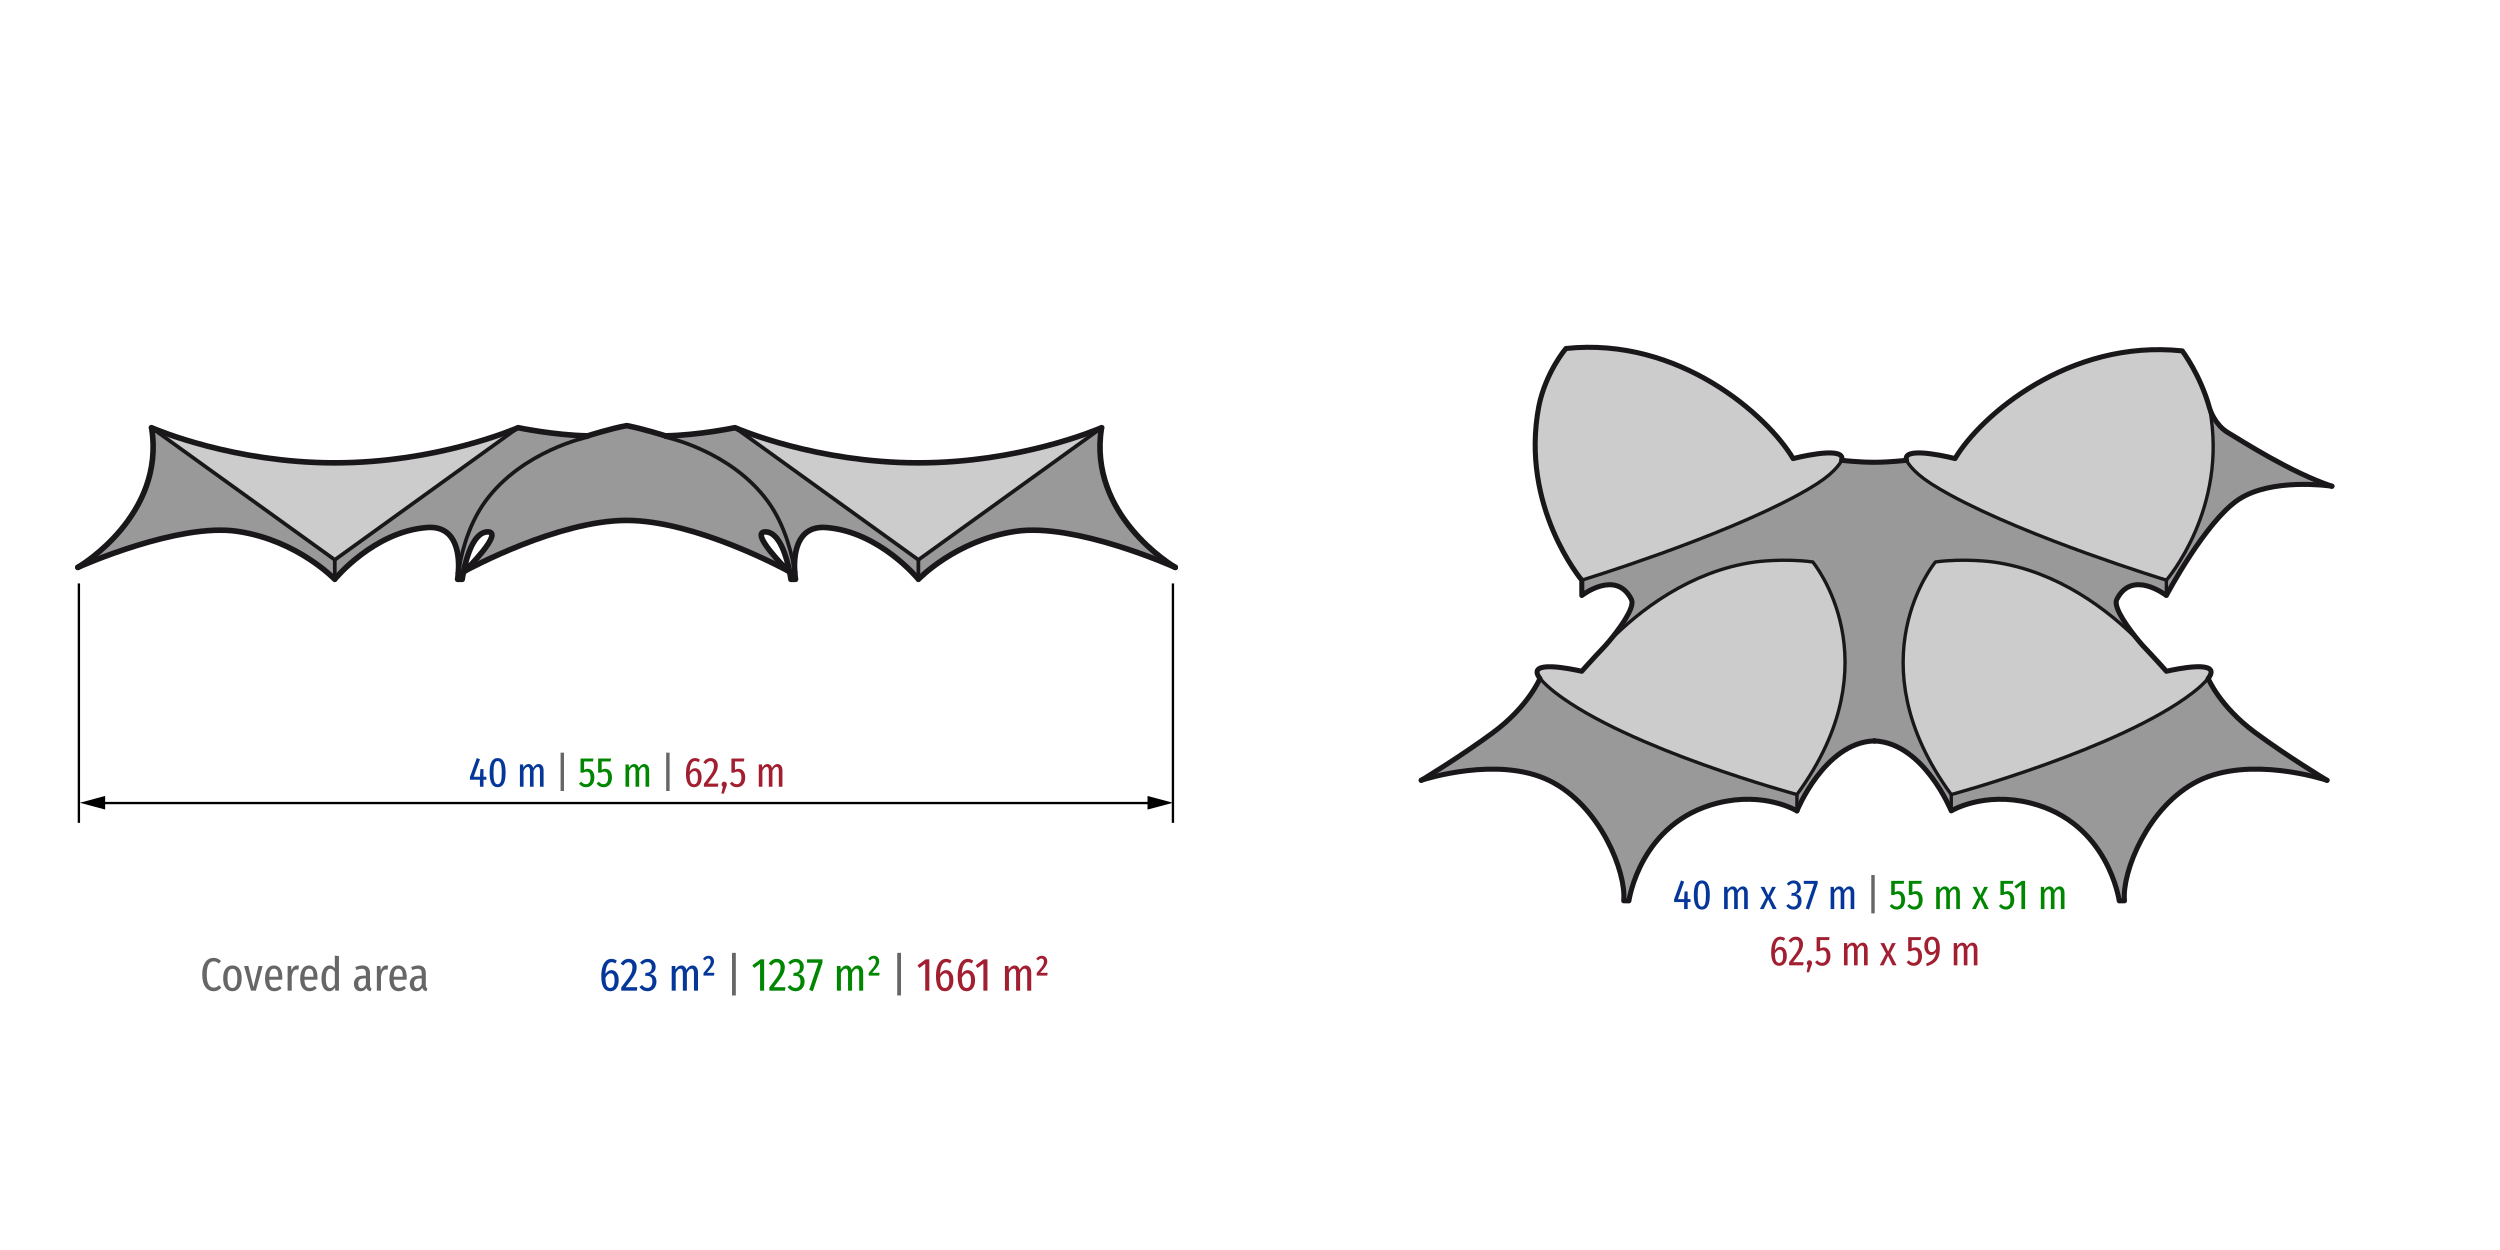<?xml version="1.0" encoding="utf-8"?>
<!-- Generator: Adobe Illustrator 17.0.0, SVG Export Plug-In . SVG Version: 6.00 Build 0)  -->
<!DOCTYPE svg PUBLIC "-//W3C//DTD SVG 1.1//EN" "http://www.w3.org/Graphics/SVG/1.1/DTD/svg11.dtd">
<svg version="1.1" id="object_x5F_1" xmlns="http://www.w3.org/2000/svg" xmlns:xlink="http://www.w3.org/1999/xlink" x="0px"
	 y="0px" width="800px" height="400px" viewBox="0 0 800 400" enable-background="new 0 0 800 400" xml:space="preserve">
<g id="XMLID_19_">
	<g>
		<path fill="#CCCCCC" d="M352.472,136.889c0,0.015,0,0.015,0,0.03l-58.59,42.225l-58.65-42.27
			c0.96,0.42,26.07,11.235,58.575,11.235h0.135C326.057,148.109,350.942,137.549,352.472,136.889z"/>
		<path fill="#999999" d="M293.882,179.144l58.59-42.225c-4.395,27.945,22.8,44.16,23.595,44.625
			c-0.885-0.39-32.22-14.355-51.135-11.505c-19.185,2.88-31.05,15.345-31.05,15.345v-0.045V179.144z"/>
		<path fill="#999999" d="M293.882,179.144v6.195c0,0-12.435-15.225-29.505-16.53c-9.93-0.765-10.38,9.495-10.08,14.19
			c-0.66-4.5-2.7-14.52-8.655-22.635c-11.895-16.2-32.7-20.505-32.7-20.505l-0.015-0.39c10.59-0.18,22.275-2.61,22.275-2.61
			s0.015,0,0.03,0.015L293.882,179.144z"/>
		<path fill="#999999" d="M254.552,185.294v0.09h-1.455c0,0-0.12-0.945-0.405-2.37c-0.87-4.335-3.21-13.05-7.935-12.81
			c-4.815,0.255,6.825,11.88,7.425,12.48c-1.065-0.57-29.79-16.155-51.675-16.155c-21.9,0-50.625,15.585-51.69,16.155
			c0.6-0.6,12.24-12.225,7.44-12.48c-4.605-0.225-6.945,7.98-7.86,12.42c-0.345,1.635-0.495,2.76-0.495,2.76h-1.455v-0.09
			c0,0,0.12-0.705,0.21-1.815c0-0.045,0-0.09,0.015-0.15c0.585-4.305,2.58-14.64,8.685-22.965c11.895-16.2,32.7-20.505,32.7-20.505
			l0.015-0.39c0,0,7.245-2.31,12.435-3.27c5.175,0.96,12.42,3.27,12.42,3.27l0.015,0.39c0,0,20.805,4.305,32.7,20.505
			c5.955,8.115,7.995,18.135,8.655,22.635c0,0.045,0,0.09,0.015,0.135C254.402,184.439,254.552,185.294,254.552,185.294z"/>
		<path fill="#999999" d="M188.072,139.469l-0.015,0.39c0,0-20.805,4.305-32.7,20.505c-6.105,8.325-8.1,18.66-8.685,22.965
			c0.345-4.53,0.12-15.3-10.05-14.52c-17.07,1.305-29.49,16.53-29.49,16.53v-6.195l58.635-42.27c0.015-0.015,0.03-0.015,0.03-0.015
			S177.482,139.289,188.072,139.469z"/>
		<path fill="#CCCCCC" d="M165.767,136.874l-58.635,42.27l-58.605-42.225c0-0.015,0-0.015,0-0.03
			c1.53,0.66,26.415,11.22,58.53,11.22h0.135C139.697,148.109,164.807,137.294,165.767,136.874z"/>
		<path fill="#999999" d="M107.132,185.339v0.045c0,0-11.88-12.465-31.065-15.345c-18.915-2.85-50.25,11.115-51.135,11.505
			c0.795-0.465,28.005-16.68,23.595-44.625l58.605,42.225V185.339z"/>
	</g>
	<g>
		<polyline fill="none" stroke="#1A171B" stroke-width="1.2" stroke-linecap="round" stroke-linejoin="round" points="
			48.482,136.874 48.527,136.919 107.132,179.144 165.767,136.874 		"/>
		
			<line fill="none" stroke="#1A171B" stroke-width="1.2" stroke-linecap="round" stroke-linejoin="round" x1="107.132" y1="179.144" x2="107.132" y2="185.339"/>
		<polyline fill="none" stroke="#1A171B" stroke-width="1.2" stroke-linecap="round" stroke-linejoin="round" points="
			352.517,136.874 352.472,136.919 293.882,179.144 235.232,136.874 		"/>
		
			<line fill="none" stroke="#1A171B" stroke-width="1.2" stroke-linecap="round" stroke-linejoin="round" x1="293.882" y1="179.144" x2="293.882" y2="185.339"/>
		<path fill="none" stroke="#1A171B" stroke-width="1.8" stroke-linecap="round" stroke-linejoin="round" d="M148.787,182.714
			c0,0,0.015,0,0.03-0.03c1.065-0.57,29.79-16.155,51.69-16.155c21.885,0,50.61,15.585,51.675,16.155"/>
		<path fill="none" stroke="#1A171B" stroke-width="1.8" stroke-linecap="round" stroke-linejoin="round" d="M146.657,183.479
			c-0.09,1.11-0.21,1.815-0.21,1.815v0.09h1.455c0,0,0.15-1.125,0.495-2.76c0.915-4.44,3.255-12.645,7.86-12.42
			c4.8,0.255-6.84,11.88-7.44,12.48"/>
		<path fill="none" stroke="#1A171B" stroke-width="1.8" stroke-linecap="round" stroke-linejoin="round" d="M24.917,181.559
			c0,0,0,0,0.015-0.015c0.885-0.39,32.22-14.355,51.135-11.505c19.185,2.88,31.065,15.345,31.065,15.345v-0.045
			c0,0,12.42-15.225,29.49-16.53c10.17-0.78,10.395,9.99,10.05,14.52"/>
		<path fill="none" stroke="#1A171B" stroke-width="1.8" stroke-linecap="round" stroke-linejoin="round" d="M376.082,181.559
			c0,0,0,0-0.015-0.015c-0.795-0.465-27.99-16.68-23.595-44.625c0-0.015,0-0.015,0-0.03v-0.015h0.045l0.03-0.015
			c0,0-0.015,0-0.03,0.015c-0.015,0-0.03,0.015-0.045,0.015c-1.53,0.66-26.415,11.22-58.53,11.22h-0.135
			c-32.505,0-57.615-10.815-58.575-11.235c-0.015-0.015-0.03-0.015-0.03-0.015s-11.685,2.43-22.275,2.61c0,0-7.245-2.31-12.42-3.27
			c-5.19,0.96-12.435,3.27-12.435,3.27c-10.59-0.18-22.275-2.61-22.275-2.61s-0.015,0-0.03,0.015
			c-0.96,0.42-26.07,11.235-58.575,11.235h-0.135c-32.115,0-57-10.56-58.53-11.22c-0.015,0-0.03-0.015-0.045-0.015
			c-0.015-0.015-0.03-0.015-0.03-0.015l0.03,0.015h0.045v0.015c0,0.015,0,0.015,0,0.03c4.41,27.945-22.8,44.16-23.595,44.625"/>
		<path fill="none" stroke="#1A171B" stroke-width="1.8" stroke-linecap="round" stroke-linejoin="round" d="M254.297,182.999
			c-0.3-4.695,0.15-14.955,10.08-14.19c17.07,1.305,29.505,16.53,29.505,16.53v0.045c0,0,11.865-12.465,31.05-15.345
			c18.915-2.85,50.25,11.115,51.135,11.505"/>
		<path fill="none" stroke="#1A171B" stroke-width="1.8" stroke-linecap="round" stroke-linejoin="round" d="M252.212,182.714
			c0,0,0,0-0.015-0.015c-0.015,0-0.015-0.015-0.015-0.015c-0.6-0.6-12.24-12.225-7.425-12.48c4.725-0.24,7.065,8.475,7.935,12.81
			c0.285,1.425,0.405,2.37,0.405,2.37h1.455v-0.09c0,0-0.15-0.855-0.24-2.16"/>
		<path fill="none" stroke="#1A171B" stroke-width="1.2" stroke-linecap="round" stroke-linejoin="round" d="M188.057,139.859
			c0,0-20.805,4.305-32.7,20.505c-6.105,8.325-8.1,18.66-8.685,22.965c-0.015,0.06-0.015,0.105-0.015,0.15
			c-0.135,0.96-0.195,1.59-0.21,1.815c-0.015,0.06-0.015,0.09-0.015,0.09"/>
		<path fill="none" stroke="#1A171B" stroke-width="1.2" stroke-linecap="round" stroke-linejoin="round" d="M212.942,139.859
			c0,0,20.805,4.305,32.7,20.505c5.955,8.115,7.995,18.135,8.655,22.635c0,0.045,0,0.09,0.015,0.135
			c0.165,1.14,0.225,1.905,0.24,2.16c0.015,0.06,0.015,0.09,0.015,0.09"/>
	</g>
</g>
<line fill="none" stroke="#000000" stroke-width="0.75" stroke-miterlimit="10" x1="25.245" y1="186.695" x2="25.245" y2="263.317"/>
<line fill="none" stroke="#000000" stroke-width="0.75" stroke-miterlimit="10" x1="375.34" y1="186.695" x2="375.34" y2="263.317"/>
<g>
	<g>
		
			<line fill="none" stroke="#000000" stroke-width="0.75" stroke-miterlimit="10" x1="32.16" y1="256.972" x2="368.696" y2="256.972"/>
		<g>
			<polygon points="33.646,259.06 25.515,256.882 33.646,254.702 			"/>
		</g>
		<g>
			<polygon points="367.21,259.06 375.341,256.882 367.21,254.702 			"/>
		</g>
	</g>
</g>
<g>
	<path fill="#043799" d="M155.642,248.562v0.945h-0.932v2.241h-1.134v-2.241h-3.199v-0.864l2.2-6.062l1.012,0.378l-1.998,5.602
		h1.998l0.122-2.457h0.999v2.457H155.642z"/>
	<path fill="#043799" d="M161.163,243.722c0.423,0.761,0.634,1.933,0.634,3.517c0,1.593-0.211,2.769-0.634,3.53
		c-0.423,0.76-1.062,1.14-1.917,1.14c-0.854,0-1.496-0.382-1.923-1.148c-0.428-0.765-0.642-1.939-0.642-3.523
		s0.214-2.756,0.642-3.517c0.428-0.76,1.069-1.14,1.923-1.14C160.101,242.581,160.74,242.961,161.163,243.722z M158.233,244.363
		c-0.215,0.558-0.324,1.516-0.324,2.875c0,1.368,0.108,2.331,0.324,2.889c0.217,0.558,0.554,0.837,1.012,0.837
		c0.46,0,0.795-0.279,1.006-0.837s0.318-1.521,0.318-2.889c0-0.936-0.05-1.677-0.149-2.221c-0.098-0.545-0.243-0.929-0.432-1.154
		s-0.437-0.338-0.743-0.338C158.787,243.526,158.45,243.805,158.233,244.363z"/>
	<path fill="#043799" d="M173.515,245.045c0.289,0.374,0.432,0.866,0.432,1.478v5.224h-1.16v-5.076c0-0.45-0.062-0.774-0.183-0.973
		c-0.122-0.198-0.299-0.297-0.533-0.297c-0.478,0-0.918,0.423-1.323,1.269v5.076h-1.162v-5.076c0-0.846-0.237-1.269-0.715-1.269
		c-0.252,0-0.492,0.113-0.722,0.338s-0.435,0.535-0.614,0.932v5.076h-1.162v-7.115h1.025l0.082,1.026
		c0.45-0.783,1.012-1.174,1.688-1.174c0.359,0,0.664,0.11,0.911,0.33s0.425,0.533,0.533,0.938c0.486-0.846,1.071-1.269,1.755-1.269
		C172.845,244.485,173.227,244.672,173.515,245.045z"/>
	<path fill="#666666" d="M180.48,240.853v12.272h-1.093v-12.272H180.48z"/>
	<path fill="#008600" d="M189.754,243.661h-2.849v2.7c0.189-0.126,0.376-0.216,0.561-0.27s0.385-0.081,0.601-0.081
		c0.639,0,1.154,0.253,1.545,0.757s0.587,1.201,0.587,2.093c0,0.594-0.11,1.123-0.331,1.586c-0.22,0.464-0.533,0.824-0.938,1.08
		c-0.406,0.256-0.869,0.385-1.39,0.385c-0.478,0-0.892-0.094-1.242-0.283c-0.352-0.189-0.693-0.477-1.027-0.864l0.703-0.634
		c0.242,0.279,0.483,0.484,0.722,0.615c0.237,0.13,0.51,0.196,0.816,0.196c0.458,0,0.817-0.177,1.074-0.533
		c0.256-0.355,0.384-0.88,0.384-1.573c0-0.702-0.111-1.197-0.337-1.485c-0.226-0.288-0.541-0.432-0.945-0.432
		c-0.189,0-0.365,0.027-0.526,0.081c-0.163,0.054-0.334,0.135-0.514,0.243h-0.877v-4.523h4.146L189.754,243.661z"/>
	<path fill="#008600" d="M195.383,243.661h-2.849v2.7c0.189-0.126,0.376-0.216,0.561-0.27s0.385-0.081,0.601-0.081
		c0.639,0,1.154,0.253,1.545,0.757s0.587,1.201,0.587,2.093c0,0.594-0.11,1.123-0.331,1.586c-0.22,0.464-0.533,0.824-0.938,1.08
		c-0.406,0.256-0.869,0.385-1.39,0.385c-0.478,0-0.892-0.094-1.242-0.283c-0.352-0.189-0.693-0.477-1.027-0.864l0.703-0.634
		c0.242,0.279,0.483,0.484,0.722,0.615c0.237,0.13,0.51,0.196,0.816,0.196c0.458,0,0.817-0.177,1.074-0.533
		c0.256-0.355,0.384-0.88,0.384-1.573c0-0.702-0.111-1.197-0.337-1.485c-0.226-0.288-0.541-0.432-0.945-0.432
		c-0.189,0-0.365,0.027-0.526,0.081c-0.163,0.054-0.334,0.135-0.514,0.243H191.4v-4.523h4.146L195.383,243.661z"/>
	<path fill="#008600" d="M207.303,245.045c0.289,0.374,0.432,0.866,0.432,1.478v5.224h-1.16v-5.076c0-0.45-0.062-0.774-0.183-0.973
		c-0.122-0.198-0.299-0.297-0.533-0.297c-0.478,0-0.918,0.423-1.323,1.269v5.076h-1.162v-5.076c0-0.846-0.237-1.269-0.715-1.269
		c-0.252,0-0.492,0.113-0.722,0.338s-0.435,0.535-0.614,0.932v5.076h-1.162v-7.115h1.025l0.082,1.026
		c0.45-0.783,1.012-1.174,1.688-1.174c0.359,0,0.664,0.11,0.911,0.33s0.425,0.533,0.533,0.938c0.486-0.846,1.071-1.269,1.755-1.269
		C206.633,244.485,207.016,244.672,207.303,245.045z"/>
	<path fill="#666666" d="M214.268,240.853v12.272h-1.093v-12.272H214.268z"/>
	<path fill="#A11F30" d="M223.482,246.145c0.309,0.216,0.56,0.538,0.749,0.965c0.189,0.427,0.284,0.951,0.284,1.573
		c0,1.026-0.224,1.82-0.669,2.383s-1.033,0.844-1.761,0.844c-1.72,0-2.58-1.458-2.58-4.374c0-1.026,0.117-1.912,0.352-2.659
		s0.57-1.316,1.006-1.708c0.437-0.391,0.955-0.587,1.559-0.587c0.595,0,1.116,0.185,1.566,0.553l-0.458,0.77
		c-0.352-0.252-0.716-0.378-1.094-0.378c-0.513,0-0.923,0.295-1.228,0.884c-0.306,0.59-0.478,1.433-0.514,2.531
		c0.432-0.747,1.018-1.121,1.756-1.121C222.827,245.821,223.171,245.929,223.482,246.145z M223.022,250.398
		c0.211-0.378,0.318-0.936,0.318-1.674c0-1.323-0.382-1.984-1.148-1.984c-0.287,0-0.562,0.117-0.823,0.351
		c-0.261,0.234-0.486,0.549-0.675,0.945c0.019,1.044,0.138,1.794,0.359,2.248c0.22,0.455,0.564,0.682,1.033,0.682
		C222.497,250.965,222.811,250.776,223.022,250.398z"/>
	<path fill="#A11F30" d="M229.07,243.256c0.419,0.45,0.627,1.026,0.627,1.729c0,0.549-0.101,1.073-0.303,1.573
		s-0.511,1.044-0.924,1.633c-0.415,0.59-1.066,1.443-1.957,2.558h3.36l-0.135,0.999h-4.496v-0.945
		c0.945-1.206,1.633-2.117,2.065-2.734c0.432-0.616,0.734-1.149,0.905-1.6c0.17-0.45,0.256-0.927,0.256-1.431
		c0-0.486-0.104-0.853-0.311-1.1c-0.208-0.248-0.495-0.371-0.864-0.371c-0.289,0-0.541,0.075-0.756,0.223
		c-0.217,0.149-0.45,0.385-0.702,0.709l-0.771-0.554c0.612-0.909,1.381-1.363,2.309-1.363
		C228.087,242.581,228.651,242.806,229.07,243.256z"/>
	<path fill="#A11F30" d="M232.357,250.377c0.152,0.167,0.23,0.376,0.23,0.628c0,0.117-0.023,0.255-0.067,0.412
		c-0.045,0.158-0.104,0.331-0.176,0.52l-0.729,2.025h-0.769l0.472-2.201c-0.126-0.089-0.224-0.2-0.296-0.33
		c-0.073-0.13-0.108-0.272-0.108-0.426c0-0.252,0.079-0.461,0.236-0.628c0.158-0.166,0.362-0.25,0.614-0.25
		C232.006,250.127,232.204,250.211,232.357,250.377z"/>
	<path fill="#A11F30" d="M238.026,243.661h-2.848v2.7c0.189-0.126,0.375-0.216,0.56-0.27s0.385-0.081,0.601-0.081
		c0.64,0,1.154,0.253,1.547,0.757c0.391,0.504,0.587,1.201,0.587,2.093c0,0.594-0.111,1.123-0.331,1.586
		c-0.221,0.464-0.533,0.824-0.939,1.08c-0.404,0.256-0.869,0.385-1.39,0.385c-0.478,0-0.891-0.094-1.242-0.283
		c-0.35-0.189-0.693-0.477-1.025-0.864l0.702-0.634c0.243,0.279,0.483,0.484,0.722,0.615s0.511,0.196,0.817,0.196
		c0.458,0,0.816-0.177,1.072-0.533c0.256-0.355,0.385-0.88,0.385-1.573c0-0.702-0.113-1.197-0.337-1.485
		c-0.226-0.288-0.541-0.432-0.946-0.432c-0.189,0-0.363,0.027-0.526,0.081s-0.333,0.135-0.513,0.243h-0.877v-4.523h4.144
		L238.026,243.661z"/>
	<path fill="#A11F30" d="M249.947,245.045c0.287,0.374,0.432,0.866,0.432,1.478v5.224h-1.162v-5.076c0-0.45-0.06-0.774-0.182-0.973
		c-0.122-0.198-0.3-0.297-0.533-0.297c-0.478,0-0.918,0.423-1.323,1.269v5.076h-1.162v-5.076c0-0.846-0.239-1.269-0.716-1.269
		c-0.252,0-0.492,0.113-0.722,0.338c-0.229,0.225-0.434,0.535-0.614,0.932v5.076h-1.16v-7.115h1.025l0.081,1.026
		c0.45-0.783,1.012-1.174,1.688-1.174c0.36,0,0.664,0.11,0.911,0.33s0.426,0.533,0.533,0.938c0.486-0.846,1.071-1.269,1.755-1.269
		C249.276,244.485,249.659,244.672,249.947,245.045z"/>
</g>
<g id="XMLID_8_">
	<g>
		<path fill="#999999" d="M746.185,155.582c-1.013-0.148-19.211-2.7-29.781,4.226c-10.625,6.979-23.166,30.753-23.166,30.753v-4.914
			c0.014,0,0.014,0,0.014,0s19.899-22.855,13.81-55.026c0.175,0.594,1.742,5.36,5.899,7.83
			C717.39,141.083,732.969,151.154,746.185,155.582z"/>
		<path fill="#999999" d="M721.683,234.449c10.422,7.682,22.275,14.837,22.937,15.242c-0.972-0.324-24.664-7.979-41.148,0.175
			c-16.214,8.046-24.529,29.39-23.638,38.381l-1.674,0.027c0,0-3.469-25.056-28.364-31.293c-15.093-3.794-25.393,2.497-25.393,2.497
			v-5.225c0,0,53.865-14.553,77.234-32.549c1.877-1.431,3.956-3.281,4.954-4.658l0.054,0.04c-0.013,0.014-0.013,0.014-0.027,0.027
			C706.617,217.115,710.329,226.093,721.683,234.449z"/>
		<path fill="#CCCCCC" d="M693.238,185.647c-0.661-0.202-43.875-13.432-69.309-27.337c-4.482-2.443-7.884-4.644-9.896-6.399
			c-1.944-1.674-3.456-3.443-3.942-4.604c-0.054-0.176-0.081-0.337-0.094-0.486c-0.365-4.212,15.62-0.081,15.62-0.081
			c8.019-13.568,36.355-38.299,72.711-34.452c0,0,5.818,7.668,8.721,18.279c0,0,0,0.027,0.013,0.054
			c6.089,32.171-13.81,55.026-13.81,55.026S693.252,185.647,693.238,185.647z"/>
		<path fill="#CCCCCC" d="M693.252,214.807c3.01-0.688,18.13-3.915,13.392,2.281l-0.054-0.04c-0.999,1.377-3.078,3.227-4.954,4.658
			c-23.369,17.995-77.234,32.549-77.234,32.549c-31.388-42.863-5.062-74.426-5.062-74.426c9.288-1.255,18.387,0,18.387,0
			c21.047,2.862,37.462,15.917,46.683,25.272c0.742,0.891,1.229,1.431,1.229,1.431C690.201,211.351,693.252,214.807,693.252,214.807
			z"/>
		<path fill="#999999" d="M693.238,185.647v4.914l-0.081-0.054c0,0-10.948-8.464-15.795,1.337
			c-1.323,2.673,4.455,10.111,7.047,13.257c-9.221-9.355-25.636-22.41-46.683-25.272c0,0-9.099-1.255-18.387,0
			c0,0-26.325,31.563,5.062,74.426v5.225c0,0-8.789-21.695-24.556-22.383c-0.014,0-0.027,0-0.041,0s-0.013,0-0.027,0h-0.108h-0.04
			c-15.809,0.621-24.611,22.383-24.611,22.383v-5.225c31.388-42.863,5.062-74.426,5.062-74.426c-9.288-1.255-18.401,0-18.401,0
			c-21.033,2.862-37.462,15.917-46.683,25.272c2.606-3.146,8.383-10.584,7.06-13.257c-4.86-9.801-15.808-1.337-15.808-1.337
			l-0.068,0.054l-0.013-4.914c0,0,43.686-13.324,69.323-27.337c4.482-2.443,7.87-4.644,9.882-6.399
			c1.958-1.674,3.456-3.443,3.942-4.604c0,0,5.535,0.621,10.26,0.621h0.27c4.725,0,10.246-0.621,10.246-0.621
			c0.486,1.161,1.998,2.93,3.942,4.604c2.011,1.755,5.414,3.956,9.896,6.399C649.363,172.214,692.577,185.444,693.238,185.647z"/>
		<path fill="#CCCCCC" d="M573.79,146.74c0,0,15.984-4.131,15.633,0.081c-0.014,0.148-0.054,0.31-0.108,0.486
			c-0.486,1.161-1.984,2.93-3.942,4.604c-2.011,1.755-5.4,3.956-9.882,6.399c-25.637,14.013-69.323,27.337-69.323,27.337
			S486.31,162.076,492.426,130c2.214-10.948,8.667-18.481,8.667-18.481C537.435,107.671,565.785,133.172,573.79,146.74z"/>
		<path fill="#CCCCCC" d="M492.844,217.075l-0.054,0.04c-4.793-6.237,10.354-2.997,13.365-2.309c0,0,3.051-3.456,7.614-8.275
			c0,0,0.486-0.54,1.229-1.431c9.221-9.355,25.65-22.41,46.683-25.272c0,0,9.113-1.255,18.401,0c0,0,26.325,31.563-5.062,74.426
			c0,0-53.878-14.553-77.247-32.549C495.922,220.288,493.857,218.452,492.844,217.075z"/>
		<path fill="#999999" d="M575.019,254.254v5.225c0,0-10.314-6.291-25.393-2.497c-24.894,6.237-28.377,31.293-28.377,31.293
			l-1.66-0.027c0.891-8.991-7.439-30.335-23.652-38.381c-16.47-8.154-40.163-0.499-41.135-0.175
			c0.661-0.405,12.514-7.56,22.937-15.242c11.34-8.357,15.052-17.334,15.052-17.334l0.054-0.04c1.013,1.377,3.078,3.213,4.928,4.63
			C521.14,239.701,575.019,254.254,575.019,254.254z"/>
	</g>
	<g>
		<path fill="none" stroke="#1A171B" stroke-width="1.08" stroke-linecap="round" stroke-linejoin="round" d="M693.252,185.647
			c0,0,19.899-22.855,13.81-55.026"/>
		<path fill="none" stroke="#1A171B" stroke-width="1.08" stroke-linecap="round" stroke-linejoin="round" d="M610.092,147.307
			c0.486,1.161,1.998,2.93,3.942,4.604c2.011,1.755,5.414,3.956,9.896,6.399c25.434,13.905,68.647,27.135,69.309,27.337
			c0.014,0,0.014,0,0.014,0"/>
		<path fill="none" stroke="#1A171B" stroke-width="1.08" stroke-linecap="round" stroke-linejoin="round" d="M684.409,205.1
			c-9.221-9.355-25.636-22.41-46.683-25.272c0,0-9.099-1.255-18.387,0c0,0-26.325,31.563,5.062,74.426
			c0,0,53.865-14.553,77.234-32.549c1.877-1.431,3.956-3.281,4.954-4.658"/>
		
			<line fill="none" stroke="#1A171B" stroke-width="1.08" stroke-linecap="round" stroke-linejoin="round" x1="624.402" y1="259.478" x2="624.402" y2="254.254"/>
		<path fill="none" stroke="#1A171B" stroke-width="1.08" stroke-linecap="round" stroke-linejoin="round" d="M589.315,147.307
			c-0.486,1.161-1.984,2.93-3.942,4.604c-2.011,1.755-5.4,3.956-9.882,6.399c-25.637,14.013-69.323,27.337-69.323,27.337"/>
		<path fill="none" stroke="#1A171B" stroke-width="1.62" stroke-linecap="round" stroke-linejoin="round" d="M454.774,249.704
			c0,0,0.013,0,0.027-0.014c0.972-0.324,24.665-7.979,41.135,0.175c16.213,8.046,24.543,29.39,23.652,38.381l1.66,0.027
			c0,0,3.483-25.056,28.377-31.293c15.08-3.794,25.393,2.497,25.393,2.497"/>
		<path fill="none" stroke="#1A171B" stroke-width="1.62" stroke-linecap="round" stroke-linejoin="round" d="M746.226,155.596
			c0,0-0.013,0-0.041-0.014c-13.216-4.428-28.795-14.499-33.224-17.132c-4.158-2.47-5.724-7.236-5.899-7.83
			c-0.013-0.027-0.013-0.054-0.013-0.054c-2.903-10.611-8.721-18.279-8.721-18.279c-36.356-3.848-64.692,20.884-72.711,34.452
			c0,0-15.984-4.131-15.62,0.081c0.013,0.148,0.04,0.31,0.094,0.486c0,0-5.521,0.621-10.246,0.621h-0.27
			c-4.725,0-10.26-0.621-10.26-0.621c0.054-0.176,0.094-0.337,0.108-0.486c0.351-4.212-15.633-0.081-15.633-0.081
			c-8.005-13.568-36.355-39.069-72.697-35.221c0,0-6.453,7.533-8.667,18.481c-6.116,32.076,13.743,55.647,13.743,55.647l0.013,4.914
			l0.068-0.054c0,0,10.948-8.464,15.808,1.337c1.323,2.673-4.455,10.111-7.06,13.257c-0.742,0.891-1.229,1.431-1.229,1.431
			c-4.563,4.82-7.614,8.275-7.614,8.275c-3.01-0.688-18.158-3.928-13.365,2.309c0,0-3.712,8.977-15.052,17.334
			c-10.422,7.682-22.275,14.837-22.937,15.242"/>
		<path fill="none" stroke="#1A171B" stroke-width="1.62" stroke-linecap="round" stroke-linejoin="round" d="M744.646,249.704
			c0,0-0.013,0-0.027-0.014c-0.661-0.405-12.515-7.56-22.937-15.242c-11.354-8.357-15.066-17.334-15.066-17.334
			c0.013-0.014,0.013-0.014,0.027-0.027c4.739-6.196-10.381-2.97-13.392-2.281c0,0-3.051-3.456-7.614-8.275
			c0,0-0.486-0.54-1.229-1.431c-2.592-3.146-8.37-10.584-7.047-13.257c4.846-9.801,15.795-1.337,15.795-1.337l0.081,0.054
			c0,0,12.542-23.773,23.166-30.753c10.57-6.926,28.768-4.374,29.781-4.226"/>
		<path fill="none" stroke="#1A171B" stroke-width="1.62" stroke-linecap="round" stroke-linejoin="round" d="M599.845,237.095
			c15.768,0.689,24.556,22.383,24.556,22.383s10.301-6.291,25.393-2.497c24.894,6.237,28.364,31.293,28.364,31.293l1.674-0.027
			c-0.891-8.991,7.425-30.335,23.638-38.381c16.484-8.154,40.176-0.499,41.148-0.175"/>
		<path fill="none" stroke="#1A171B" stroke-width="1.62" stroke-linecap="round" stroke-linejoin="round" d="M575.019,259.478
			c0,0,8.802-21.762,24.611-22.383h0.04h0.108c0.013,0,0.013,0,0.027,0"/>
		<path fill="none" stroke="#1A171B" stroke-width="1.62" stroke-linecap="round" stroke-linejoin="round" d="M599.805,237.095
			c0.013,0,0.027,0,0.041,0"/>
		<path fill="none" stroke="#1A171B" stroke-width="1.08" stroke-linecap="round" stroke-linejoin="round" d="M514.998,205.1
			c9.221-9.355,25.65-22.41,46.683-25.272c0,0,9.113-1.255,18.401,0c0,0,26.325,31.563-5.062,74.426
			c0,0-53.878-14.553-77.247-32.549c-1.85-1.417-3.915-3.253-4.928-4.63c-0.013-0.014-0.027-0.014-0.027-0.027"/>
		
			<line fill="none" stroke="#1A171B" stroke-width="1.08" stroke-linecap="round" stroke-linejoin="round" x1="575.019" y1="259.478" x2="575.019" y2="254.254"/>
		<polyline fill="none" stroke="#1A171B" stroke-width="1.08" stroke-linecap="round" stroke-linejoin="round" points="
			693.238,190.561 693.238,185.647 693.238,185.62 		"/>
	</g>
</g>
<g>
	<path fill="#043799" d="M540.982,287.718v0.945h-0.932v2.241h-1.134v-2.241h-3.199v-0.864l2.2-6.062l1.012,0.378l-1.998,5.602
		h1.998l0.122-2.457h0.999v2.457H540.982z"/>
	<path fill="#043799" d="M546.503,282.878c0.423,0.761,0.634,1.933,0.634,3.517c0,1.593-0.211,2.769-0.634,3.53
		c-0.423,0.76-1.062,1.14-1.917,1.14c-0.854,0-1.496-0.382-1.923-1.148c-0.428-0.765-0.642-1.939-0.642-3.523
		s0.214-2.756,0.642-3.517c0.428-0.76,1.069-1.14,1.923-1.14C545.441,281.738,546.08,282.118,546.503,282.878z M543.573,283.52
		c-0.215,0.558-0.324,1.516-0.324,2.875c0,1.368,0.108,2.331,0.324,2.889c0.217,0.558,0.554,0.837,1.012,0.837
		c0.46,0,0.795-0.279,1.006-0.837s0.318-1.521,0.318-2.889c0-0.936-0.05-1.677-0.149-2.221c-0.098-0.545-0.243-0.929-0.432-1.154
		s-0.437-0.338-0.743-0.338C544.127,282.682,543.79,282.962,543.573,283.52z"/>
	<path fill="#043799" d="M558.855,284.202c0.289,0.374,0.432,0.866,0.432,1.478v5.224h-1.16v-5.076c0-0.45-0.062-0.774-0.183-0.973
		c-0.122-0.198-0.299-0.297-0.533-0.297c-0.478,0-0.918,0.423-1.323,1.269v5.076h-1.162v-5.076c0-0.846-0.237-1.269-0.715-1.269
		c-0.252,0-0.492,0.113-0.722,0.338s-0.435,0.535-0.614,0.932v5.076h-1.162v-7.115h1.025l0.082,1.026
		c0.45-0.783,1.012-1.174,1.688-1.174c0.359,0,0.664,0.11,0.911,0.33s0.425,0.533,0.533,0.938c0.486-0.846,1.071-1.269,1.755-1.269
		C558.185,283.641,558.567,283.828,558.855,284.202z"/>
	<path fill="#043799" d="M566.536,287.097l2.011,3.807h-1.283l-1.444-3.064l-1.444,3.064h-1.229l2.013-3.753l-1.796-3.362h1.255
		l1.229,2.659l1.228-2.659h1.216L566.536,287.097z"/>
	<path fill="#043799" d="M575.195,282.048c0.347,0.207,0.612,0.483,0.797,0.83s0.277,0.722,0.277,1.127
		c0,1.125-0.554,1.827-1.661,2.106c0.586,0.072,1.047,0.292,1.384,0.661s0.507,0.882,0.507,1.539c0,0.504-0.107,0.965-0.318,1.384
		c-0.211,0.419-0.516,0.751-0.911,0.999s-0.855,0.371-1.377,0.371c-0.478,0-0.901-0.099-1.269-0.297
		c-0.369-0.198-0.716-0.504-1.04-0.918l0.743-0.58c0.27,0.297,0.52,0.51,0.749,0.641c0.23,0.131,0.502,0.196,0.817,0.196
		c0.423,0,0.765-0.157,1.025-0.473c0.261-0.315,0.393-0.76,0.393-1.336c0-0.612-0.133-1.044-0.398-1.296
		c-0.267-0.252-0.664-0.378-1.195-0.378h-0.5l0.135-0.877h0.324c0.441,0,0.797-0.142,1.068-0.426
		c0.27-0.283,0.404-0.695,0.404-1.235c0-0.459-0.113-0.81-0.337-1.053c-0.226-0.243-0.536-0.365-0.932-0.365
		c-0.532,0-1.018,0.248-1.459,0.743l-0.647-0.607c0.656-0.711,1.399-1.066,2.228-1.066
		C574.451,281.738,574.849,281.841,575.195,282.048z"/>
	<path fill="#043799" d="M581.655,281.872v0.905l-2.78,8.262l-1.053-0.337l2.659-7.857h-3.267v-0.972H581.655z"/>
	<path fill="#043799" d="M592.94,284.202c0.289,0.374,0.432,0.866,0.432,1.478v5.224h-1.16v-5.076c0-0.45-0.062-0.774-0.183-0.973
		c-0.122-0.198-0.299-0.297-0.533-0.297c-0.478,0-0.918,0.423-1.323,1.269v5.076h-1.162v-5.076c0-0.846-0.237-1.269-0.715-1.269
		c-0.252,0-0.492,0.113-0.722,0.338s-0.435,0.535-0.614,0.932v5.076h-1.162v-7.115h1.025l0.082,1.026
		c0.45-0.783,1.012-1.174,1.688-1.174c0.359,0,0.664,0.11,0.911,0.33s0.425,0.533,0.533,0.938c0.486-0.846,1.071-1.269,1.755-1.269
		C592.271,283.641,592.653,283.828,592.94,284.202z"/>
	<path fill="#666666" d="M599.905,280.009v12.272h-1.093v-12.272H599.905z"/>
	<path fill="#008600" d="M609.179,282.817h-2.849v2.7c0.189-0.126,0.376-0.216,0.561-0.27s0.385-0.081,0.601-0.081
		c0.639,0,1.154,0.253,1.545,0.757s0.587,1.201,0.587,2.093c0,0.594-0.11,1.123-0.331,1.586c-0.22,0.464-0.533,0.824-0.938,1.08
		c-0.406,0.256-0.869,0.385-1.39,0.385c-0.478,0-0.892-0.094-1.242-0.283c-0.352-0.189-0.693-0.477-1.027-0.864l0.703-0.634
		c0.242,0.279,0.483,0.484,0.722,0.615c0.237,0.13,0.51,0.196,0.816,0.196c0.458,0,0.817-0.177,1.074-0.533
		c0.256-0.355,0.384-0.88,0.384-1.573c0-0.702-0.111-1.197-0.337-1.485c-0.226-0.288-0.541-0.432-0.945-0.432
		c-0.189,0-0.365,0.027-0.526,0.081c-0.163,0.054-0.334,0.135-0.514,0.243h-0.877v-4.523h4.146L609.179,282.817z"/>
	<path fill="#008600" d="M614.809,282.817h-2.849v2.7c0.189-0.126,0.376-0.216,0.561-0.27s0.385-0.081,0.601-0.081
		c0.639,0,1.154,0.253,1.545,0.757s0.587,1.201,0.587,2.093c0,0.594-0.11,1.123-0.331,1.586c-0.22,0.464-0.533,0.824-0.938,1.08
		c-0.406,0.256-0.869,0.385-1.39,0.385c-0.478,0-0.892-0.094-1.242-0.283c-0.352-0.189-0.693-0.477-1.027-0.864l0.703-0.634
		c0.242,0.279,0.483,0.484,0.722,0.615c0.237,0.13,0.51,0.196,0.816,0.196c0.458,0,0.817-0.177,1.074-0.533
		c0.256-0.355,0.384-0.88,0.384-1.573c0-0.702-0.111-1.197-0.337-1.485c-0.226-0.288-0.541-0.432-0.945-0.432
		c-0.189,0-0.365,0.027-0.526,0.081c-0.163,0.054-0.334,0.135-0.514,0.243h-0.877v-4.523h4.146L614.809,282.817z"/>
	<path fill="#008600" d="M626.728,284.202c0.289,0.374,0.432,0.866,0.432,1.478v5.224H626v-5.076c0-0.45-0.062-0.774-0.183-0.973
		c-0.122-0.198-0.299-0.297-0.533-0.297c-0.478,0-0.918,0.423-1.323,1.269v5.076h-1.162v-5.076c0-0.846-0.237-1.269-0.715-1.269
		c-0.252,0-0.492,0.113-0.722,0.338s-0.435,0.535-0.614,0.932v5.076h-1.162v-7.115h1.025l0.082,1.026
		c0.45-0.783,1.012-1.174,1.688-1.174c0.359,0,0.664,0.11,0.911,0.33s0.425,0.533,0.533,0.938c0.486-0.846,1.071-1.269,1.755-1.269
		C626.059,283.641,626.441,283.828,626.728,284.202z"/>
	<path fill="#008600" d="M634.41,287.097l2.011,3.807h-1.283l-1.444-3.064l-1.444,3.064h-1.229l2.013-3.753l-1.796-3.362h1.255
		l1.229,2.659l1.228-2.659h1.216L634.41,287.097z"/>
	<path fill="#008600" d="M644.114,282.817h-2.848v2.7c0.189-0.126,0.375-0.216,0.56-0.27s0.385-0.081,0.601-0.081
		c0.64,0,1.154,0.253,1.547,0.757c0.391,0.504,0.587,1.201,0.587,2.093c0,0.594-0.111,1.123-0.331,1.586
		c-0.221,0.464-0.533,0.824-0.939,1.08c-0.404,0.256-0.869,0.385-1.39,0.385c-0.478,0-0.891-0.094-1.242-0.283
		c-0.35-0.189-0.693-0.477-1.025-0.864l0.702-0.634c0.243,0.279,0.483,0.484,0.722,0.615s0.511,0.196,0.817,0.196
		c0.458,0,0.816-0.177,1.072-0.533c0.256-0.355,0.385-0.88,0.385-1.573c0-0.702-0.113-1.197-0.337-1.485
		c-0.226-0.288-0.541-0.432-0.946-0.432c-0.189,0-0.363,0.027-0.526,0.081s-0.333,0.135-0.513,0.243h-0.877v-4.523h4.144
		L644.114,282.817z"/>
	<path fill="#008600" d="M648.03,281.872v9.031h-1.175v-7.776l-1.688,1.242l-0.539-0.77l2.348-1.728H648.03z"/>
	<path fill="#008600" d="M660.206,284.202c0.289,0.374,0.432,0.866,0.432,1.478v5.224h-1.16v-5.076c0-0.45-0.062-0.774-0.183-0.973
		c-0.122-0.198-0.299-0.297-0.533-0.297c-0.478,0-0.918,0.423-1.323,1.269v5.076h-1.162v-5.076c0-0.846-0.237-1.269-0.715-1.269
		c-0.252,0-0.492,0.113-0.722,0.338s-0.435,0.535-0.614,0.932v5.076h-1.162v-7.115h1.025l0.082,1.026
		c0.45-0.783,1.012-1.174,1.688-1.174c0.359,0,0.664,0.11,0.911,0.33s0.425,0.533,0.533,0.938c0.486-0.846,1.071-1.269,1.755-1.269
		C659.536,283.641,659.919,283.828,660.206,284.202z"/>
	<path fill="#A11F30" d="M570.749,303.302c0.309,0.216,0.56,0.538,0.749,0.965c0.189,0.427,0.284,0.951,0.284,1.573
		c0,1.026-0.224,1.82-0.669,2.383s-1.033,0.844-1.761,0.844c-1.72,0-2.58-1.458-2.58-4.374c0-1.026,0.117-1.912,0.352-2.659
		s0.57-1.316,1.006-1.708c0.437-0.391,0.955-0.587,1.559-0.587c0.595,0,1.116,0.185,1.566,0.553l-0.458,0.77
		c-0.352-0.252-0.716-0.378-1.094-0.378c-0.513,0-0.923,0.295-1.228,0.884c-0.306,0.59-0.478,1.433-0.514,2.531
		c0.432-0.747,1.018-1.121,1.756-1.121C570.094,302.977,570.439,303.086,570.749,303.302z M570.289,307.554
		c0.211-0.378,0.318-0.936,0.318-1.674c0-1.323-0.382-1.984-1.148-1.984c-0.287,0-0.562,0.117-0.823,0.351
		c-0.261,0.234-0.486,0.549-0.675,0.945c0.019,1.044,0.138,1.794,0.359,2.248c0.22,0.455,0.564,0.682,1.033,0.682
		C569.765,308.121,570.078,307.932,570.289,307.554z"/>
	<path fill="#A11F30" d="M576.337,300.412c0.419,0.45,0.627,1.026,0.627,1.729c0,0.549-0.101,1.073-0.303,1.573
		s-0.511,1.044-0.924,1.633c-0.415,0.59-1.066,1.443-1.957,2.558h3.36l-0.135,0.999h-4.496v-0.945
		c0.945-1.206,1.633-2.117,2.065-2.734c0.432-0.616,0.734-1.149,0.905-1.6c0.17-0.45,0.256-0.927,0.256-1.431
		c0-0.486-0.104-0.853-0.311-1.1c-0.208-0.248-0.495-0.371-0.864-0.371c-0.289,0-0.541,0.075-0.756,0.223
		c-0.217,0.149-0.45,0.385-0.702,0.709l-0.771-0.554c0.612-0.909,1.381-1.363,2.309-1.363
		C575.355,299.738,575.919,299.962,576.337,300.412z"/>
	<path fill="#A11F30" d="M579.625,307.534c0.152,0.167,0.23,0.376,0.23,0.628c0,0.117-0.023,0.255-0.067,0.412
		c-0.045,0.158-0.104,0.331-0.176,0.52l-0.729,2.025h-0.769l0.472-2.201c-0.126-0.089-0.224-0.2-0.296-0.33
		c-0.073-0.13-0.108-0.272-0.108-0.426c0-0.252,0.079-0.461,0.236-0.628c0.158-0.166,0.362-0.25,0.614-0.25
		C579.273,307.284,579.471,307.367,579.625,307.534z"/>
	<path fill="#A11F30" d="M585.294,300.817h-2.848v2.7c0.189-0.126,0.375-0.216,0.56-0.27s0.385-0.081,0.601-0.081
		c0.64,0,1.154,0.253,1.547,0.757c0.391,0.504,0.587,1.201,0.587,2.093c0,0.594-0.111,1.123-0.331,1.586
		c-0.221,0.464-0.533,0.824-0.939,1.08c-0.404,0.256-0.869,0.385-1.39,0.385c-0.478,0-0.891-0.094-1.242-0.283
		c-0.35-0.189-0.693-0.477-1.025-0.864l0.702-0.634c0.243,0.279,0.483,0.484,0.722,0.615s0.511,0.196,0.817,0.196
		c0.458,0,0.816-0.177,1.072-0.533c0.256-0.355,0.385-0.88,0.385-1.573c0-0.702-0.113-1.197-0.337-1.485
		c-0.226-0.288-0.541-0.432-0.946-0.432c-0.189,0-0.363,0.027-0.526,0.081s-0.333,0.135-0.513,0.243h-0.877v-4.523h4.144
		L585.294,300.817z"/>
	<path fill="#A11F30" d="M597.214,302.202c0.287,0.374,0.432,0.866,0.432,1.478v5.224h-1.162v-5.076c0-0.45-0.06-0.774-0.182-0.973
		c-0.122-0.198-0.3-0.297-0.533-0.297c-0.478,0-0.918,0.423-1.323,1.269v5.076h-1.162v-5.076c0-0.846-0.239-1.269-0.716-1.269
		c-0.252,0-0.492,0.113-0.722,0.338c-0.229,0.225-0.434,0.535-0.614,0.932v5.076h-1.16v-7.115h1.025l0.081,1.026
		c0.45-0.783,1.012-1.174,1.688-1.174c0.36,0,0.664,0.11,0.911,0.33s0.426,0.533,0.533,0.938c0.486-0.846,1.071-1.269,1.755-1.269
		C596.544,301.641,596.926,301.828,597.214,302.202z"/>
	<path fill="#A11F30" d="M604.895,305.097l2.011,3.807h-1.282l-1.444-3.064l-1.446,3.064h-1.228l2.011-3.753l-1.796-3.362h1.255
		l1.229,2.659l1.229-2.659h1.214L604.895,305.097z"/>
	<path fill="#A11F30" d="M614.601,300.817h-2.849v2.7c0.189-0.126,0.376-0.216,0.561-0.27s0.385-0.081,0.601-0.081
		c0.639,0,1.154,0.253,1.545,0.757s0.587,1.201,0.587,2.093c0,0.594-0.11,1.123-0.331,1.586c-0.22,0.464-0.533,0.824-0.938,1.08
		c-0.406,0.256-0.869,0.385-1.39,0.385c-0.478,0-0.892-0.094-1.242-0.283c-0.352-0.189-0.693-0.477-1.027-0.864l0.703-0.634
		c0.242,0.279,0.483,0.484,0.722,0.615c0.237,0.13,0.51,0.196,0.816,0.196c0.458,0,0.817-0.177,1.074-0.533
		c0.256-0.355,0.384-0.88,0.384-1.573c0-0.702-0.111-1.197-0.337-1.485c-0.226-0.288-0.541-0.432-0.945-0.432
		c-0.189,0-0.365,0.027-0.526,0.081c-0.163,0.054-0.334,0.135-0.514,0.243h-0.877v-4.523h4.146L614.601,300.817z"/>
	<path fill="#A11F30" d="M620.108,300.649c0.423,0.607,0.634,1.478,0.634,2.612c0,1.225-0.144,2.212-0.432,2.963
		c-0.287,0.751-0.727,1.35-1.315,1.796c-0.59,0.445-1.384,0.839-2.383,1.181l-0.256-0.891c0.999-0.342,1.755-0.79,2.268-1.343
		c0.514-0.554,0.81-1.321,0.892-2.302c-0.189,0.289-0.419,0.518-0.688,0.688c-0.271,0.171-0.577,0.257-0.918,0.257
		c-0.378,0-0.729-0.117-1.053-0.352c-0.324-0.234-0.584-0.571-0.782-1.012c-0.199-0.441-0.297-0.949-0.297-1.526
		c0-0.648,0.108-1.195,0.324-1.64c0.217-0.446,0.511-0.781,0.885-1.006c0.374-0.225,0.794-0.337,1.261-0.337
		C619.064,299.738,619.685,300.041,620.108,300.649z M619.555,303.544c0-0.719-0.044-1.289-0.135-1.707
		c-0.089-0.419-0.229-0.718-0.417-0.898c-0.19-0.18-0.438-0.27-0.743-0.27c-0.415,0-0.734,0.171-0.959,0.513
		c-0.224,0.342-0.337,0.864-0.337,1.566c0,0.639,0.105,1.121,0.316,1.444c0.212,0.324,0.502,0.486,0.872,0.486
		C618.718,304.679,619.186,304.301,619.555,303.544z"/>
	<path fill="#A11F30" d="M632.34,302.202c0.287,0.374,0.432,0.866,0.432,1.478v5.224h-1.162v-5.076c0-0.45-0.06-0.774-0.182-0.973
		c-0.122-0.198-0.3-0.297-0.533-0.297c-0.478,0-0.918,0.423-1.323,1.269v5.076h-1.162v-5.076c0-0.846-0.239-1.269-0.716-1.269
		c-0.252,0-0.492,0.113-0.722,0.338c-0.229,0.225-0.434,0.535-0.614,0.932v5.076h-1.16v-7.115h1.025l0.081,1.026
		c0.45-0.783,1.012-1.174,1.688-1.174c0.36,0,0.664,0.11,0.911,0.33s0.426,0.533,0.533,0.938c0.486-0.846,1.071-1.269,1.755-1.269
		C631.669,301.641,632.051,301.828,632.34,302.202z"/>
</g>
<g>
	<path fill="#666666" d="M69.626,306.767c0.37,0.165,0.74,0.418,1.11,0.758l-0.705,0.825c-0.28-0.25-0.55-0.433-0.81-0.548
		c-0.26-0.114-0.545-0.172-0.855-0.172c-1.47,0-2.205,1.404-2.205,4.215c0,2.8,0.75,4.2,2.25,4.2c0.34,0,0.637-0.068,0.892-0.203
		c0.255-0.135,0.518-0.327,0.788-0.577l0.735,0.795c-0.3,0.33-0.655,0.603-1.065,0.817s-0.87,0.322-1.38,0.322
		c-1.11,0-1.998-0.449-2.663-1.35s-0.998-2.235-0.998-4.005c0-1.19,0.158-2.183,0.473-2.978s0.745-1.385,1.29-1.771
		c0.545-0.385,1.163-0.577,1.853-0.577C68.826,306.52,69.256,306.602,69.626,306.767z"/>
	<path fill="#666666" d="M76.563,309.992c0.515,0.695,0.772,1.718,0.772,3.067c0,1.271-0.263,2.277-0.788,3.022
		s-1.252,1.117-2.183,1.117c-0.93,0-1.655-0.364-2.175-1.095c-0.52-0.729-0.78-1.74-0.78-3.03c0-1.329,0.26-2.35,0.78-3.06
		c0.52-0.71,1.25-1.065,2.19-1.065S76.048,309.297,76.563,309.992z M73.196,310.727c-0.26,0.476-0.39,1.258-0.39,2.348
		c0,1.08,0.13,1.86,0.39,2.34c0.26,0.48,0.65,0.721,1.17,0.721c0.53,0,0.925-0.24,1.185-0.721c0.26-0.479,0.39-1.265,0.39-2.354
		c0-1.08-0.13-1.857-0.39-2.333c-0.26-0.475-0.65-0.712-1.17-0.712C73.851,310.015,73.456,310.252,73.196,310.727z"/>
	<path fill="#666666" d="M84.041,309.114l-2.16,7.905h-1.56l-2.22-7.905h1.365l1.635,6.735l1.62-6.735H84.041z"/>
	<path fill="#666666" d="M90.311,313.524h-4.14c0.04,0.95,0.197,1.62,0.473,2.01c0.275,0.391,0.667,0.585,1.177,0.585
		c0.33,0,0.625-0.052,0.885-0.157c0.26-0.104,0.53-0.272,0.81-0.502l0.585,0.795c-0.66,0.63-1.435,0.944-2.325,0.944
		c-0.94,0-1.67-0.347-2.19-1.042c-0.52-0.695-0.78-1.697-0.78-3.008c0-1.31,0.248-2.337,0.743-3.082s1.192-1.118,2.092-1.118
		c0.87,0,1.538,0.328,2.003,0.982c0.465,0.655,0.697,1.623,0.697,2.903C90.34,313.055,90.33,313.284,90.311,313.524z
		 M89.065,312.444c0-0.859-0.115-1.484-0.345-1.875c-0.23-0.39-0.59-0.585-1.08-0.585c-0.44,0-0.785,0.197-1.035,0.593
		c-0.25,0.396-0.395,1.053-0.435,1.973h2.895V312.444z"/>
	<path fill="#666666" d="M95.666,309.039l-0.225,1.275c-0.2-0.05-0.38-0.075-0.54-0.075c-0.39,0-0.71,0.176-0.96,0.525
		s-0.445,0.885-0.585,1.604v4.65h-1.32v-7.905h1.14l0.105,1.471c0.37-1.09,0.965-1.636,1.785-1.636
		C95.285,308.949,95.485,308.979,95.666,309.039z"/>
	<path fill="#666666" d="M101.561,313.524h-4.14c0.04,0.95,0.197,1.62,0.473,2.01c0.275,0.391,0.667,0.585,1.177,0.585
		c0.33,0,0.625-0.052,0.885-0.157c0.26-0.104,0.53-0.272,0.81-0.502l0.585,0.795c-0.66,0.63-1.435,0.944-2.325,0.944
		c-0.94,0-1.67-0.347-2.19-1.042c-0.52-0.695-0.78-1.697-0.78-3.008c0-1.31,0.248-2.337,0.743-3.082s1.192-1.118,2.092-1.118
		c0.87,0,1.538,0.328,2.003,0.982c0.465,0.655,0.697,1.623,0.697,2.903C101.591,313.055,101.581,313.284,101.561,313.524z
		 M100.316,312.444c0-0.859-0.115-1.484-0.345-1.875c-0.23-0.39-0.59-0.585-1.08-0.585c-0.44,0-0.785,0.197-1.035,0.593
		c-0.25,0.396-0.395,1.053-0.435,1.973h2.895V312.444z"/>
	<path fill="#666666" d="M108.461,305.935v11.085h-1.17l-0.09-1.005c-0.47,0.79-1.07,1.185-1.8,1.185
		c-0.82,0-1.447-0.362-1.882-1.087c-0.435-0.726-0.653-1.728-0.653-3.008c0-0.83,0.11-1.56,0.33-2.19
		c0.22-0.63,0.525-1.114,0.915-1.454s0.835-0.511,1.335-0.511c0.69,0,1.255,0.306,1.695,0.915v-4.08L108.461,305.935z
		 M107.141,315.024v-4.005c-0.41-0.68-0.885-1.02-1.425-1.02c-0.46,0-0.817,0.25-1.072,0.75c-0.255,0.5-0.383,1.274-0.383,2.324
		c0,2.051,0.465,3.075,1.395,3.075C106.226,316.149,106.721,315.774,107.141,315.024z"/>
	<path fill="#666666" d="M118.51,315.962c0.08,0.135,0.21,0.243,0.39,0.322l-0.285,0.915c-0.37-0.06-0.663-0.178-0.877-0.353
		c-0.215-0.175-0.368-0.437-0.458-0.787c-0.43,0.76-1.06,1.14-1.89,1.14c-0.65,0-1.167-0.217-1.552-0.652
		c-0.385-0.435-0.578-1.013-0.578-1.732c0-0.84,0.26-1.482,0.78-1.928c0.52-0.444,1.275-0.667,2.265-0.667h0.78v-0.72
		c0-0.521-0.103-0.9-0.308-1.141S116.255,310,115.825,310c-0.51,0-1.105,0.135-1.785,0.404l-0.33-0.93
		c0.81-0.35,1.57-0.525,2.28-0.525c0.81,0,1.413,0.218,1.808,0.652c0.395,0.436,0.592,1.048,0.592,1.838v3.9
		C118.39,315.619,118.43,315.827,118.51,315.962z M117.085,314.949v-1.845h-0.63c-0.63,0-1.093,0.135-1.388,0.405
		c-0.295,0.27-0.442,0.685-0.442,1.245c0,0.479,0.09,0.842,0.27,1.087c0.18,0.245,0.435,0.368,0.765,0.368
		C116.28,316.21,116.755,315.789,117.085,314.949z"/>
	<path fill="#666666" d="M124.225,309.039L124,310.314c-0.2-0.05-0.38-0.075-0.54-0.075c-0.39,0-0.71,0.176-0.96,0.525
		s-0.445,0.885-0.585,1.604v4.65h-1.32v-7.905h1.14l0.105,1.471c0.37-1.09,0.965-1.636,1.785-1.636
		C123.845,308.949,124.045,308.979,124.225,309.039z"/>
	<path fill="#666666" d="M130.12,313.524h-4.14c0.04,0.95,0.197,1.62,0.473,2.01c0.275,0.391,0.667,0.585,1.177,0.585
		c0.33,0,0.625-0.052,0.885-0.157c0.26-0.104,0.53-0.272,0.81-0.502l0.585,0.795c-0.66,0.63-1.435,0.944-2.325,0.944
		c-0.94,0-1.67-0.347-2.19-1.042c-0.52-0.695-0.78-1.697-0.78-3.008c0-1.31,0.248-2.337,0.743-3.082s1.192-1.118,2.092-1.118
		c0.87,0,1.538,0.328,2.003,0.982c0.465,0.655,0.697,1.623,0.697,2.903C130.15,313.055,130.14,313.284,130.12,313.524z
		 M128.875,312.444c0-0.859-0.115-1.484-0.345-1.875c-0.23-0.39-0.59-0.585-1.08-0.585c-0.44,0-0.785,0.197-1.035,0.593
		c-0.25,0.396-0.395,1.053-0.435,1.973h2.895V312.444z"/>
	<path fill="#666666" d="M136.375,315.962c0.08,0.135,0.21,0.243,0.39,0.322l-0.285,0.915c-0.37-0.06-0.663-0.178-0.877-0.353
		c-0.215-0.175-0.368-0.437-0.458-0.787c-0.43,0.76-1.06,1.14-1.89,1.14c-0.65,0-1.167-0.217-1.552-0.652
		c-0.385-0.435-0.578-1.013-0.578-1.732c0-0.84,0.26-1.482,0.78-1.928c0.52-0.444,1.275-0.667,2.265-0.667h0.78v-0.72
		c0-0.521-0.103-0.9-0.308-1.141S134.12,310,133.69,310c-0.51,0-1.105,0.135-1.785,0.404l-0.33-0.93
		c0.81-0.35,1.57-0.525,2.28-0.525c0.81,0,1.413,0.218,1.808,0.652c0.395,0.436,0.592,1.048,0.592,1.838v3.9
		C136.255,315.619,136.295,315.827,136.375,315.962z M134.95,314.949v-1.845h-0.63c-0.63,0-1.093,0.135-1.388,0.405
		c-0.295,0.27-0.442,0.685-0.442,1.245c0,0.479,0.09,0.842,0.27,1.087c0.18,0.245,0.435,0.368,0.765,0.368
		C134.145,316.21,134.62,315.789,134.95,314.949z"/>
	<path fill="#043799" d="M196.833,310.795c0.345,0.239,0.622,0.598,0.832,1.072s0.315,1.058,0.315,1.747
		c0,1.141-0.247,2.022-0.742,2.647s-1.147,0.938-1.958,0.938c-1.91,0-2.865-1.62-2.865-4.859c0-1.141,0.13-2.125,0.391-2.955
		c0.26-0.83,0.632-1.463,1.117-1.897c0.485-0.436,1.062-0.652,1.732-0.652c0.66,0,1.24,0.205,1.74,0.614l-0.51,0.855
		c-0.391-0.28-0.795-0.42-1.215-0.42c-0.57,0-1.025,0.327-1.365,0.982s-0.53,1.593-0.57,2.812c0.48-0.83,1.13-1.245,1.95-1.245
		C196.105,310.435,196.488,310.555,196.833,310.795z M196.323,315.52c0.234-0.42,0.353-1.04,0.353-1.86
		c0-1.47-0.426-2.205-1.275-2.205c-0.32,0-0.625,0.131-0.915,0.391s-0.54,0.61-0.75,1.05c0.021,1.16,0.152,1.992,0.397,2.497
		c0.245,0.506,0.628,0.758,1.147,0.758C195.74,316.149,196.087,315.939,196.323,315.52z"/>
	<path fill="#043799" d="M203.042,307.585c0.465,0.5,0.697,1.14,0.697,1.92c0,0.609-0.112,1.192-0.338,1.747
		c-0.225,0.555-0.567,1.16-1.027,1.815c-0.46,0.654-1.185,1.603-2.175,2.842h3.735l-0.15,1.11h-4.995v-1.05
		c1.05-1.34,1.815-2.353,2.295-3.038c0.48-0.685,0.815-1.277,1.005-1.777c0.19-0.5,0.285-1.029,0.285-1.59
		c0-0.54-0.115-0.947-0.345-1.223c-0.23-0.274-0.55-0.412-0.96-0.412c-0.32,0-0.6,0.082-0.84,0.247s-0.5,0.428-0.78,0.788
		l-0.854-0.615c0.68-1.01,1.534-1.515,2.564-1.515C201.95,306.835,202.578,307.085,203.042,307.585z"/>
	<path fill="#043799" d="M208.623,307.18c0.385,0.23,0.68,0.537,0.885,0.922c0.205,0.386,0.308,0.803,0.308,1.253
		c0,1.25-0.615,2.03-1.845,2.34c0.649,0.08,1.162,0.325,1.537,0.735s0.562,0.98,0.562,1.71c0,0.56-0.118,1.072-0.353,1.537
		c-0.235,0.465-0.572,0.835-1.013,1.11c-0.44,0.274-0.95,0.412-1.53,0.412c-0.529,0-1-0.109-1.409-0.33
		c-0.41-0.22-0.795-0.56-1.155-1.02l0.825-0.646c0.3,0.33,0.577,0.568,0.832,0.713c0.255,0.146,0.558,0.218,0.907,0.218
		c0.471,0,0.851-0.175,1.141-0.525c0.29-0.35,0.435-0.845,0.435-1.484c0-0.681-0.147-1.16-0.442-1.44s-0.737-0.42-1.327-0.42h-0.556
		l0.15-0.976h0.36c0.489,0,0.885-0.157,1.185-0.472c0.3-0.315,0.45-0.772,0.45-1.373c0-0.51-0.125-0.899-0.375-1.17
		c-0.25-0.27-0.595-0.405-1.035-0.405c-0.59,0-1.13,0.275-1.62,0.825l-0.72-0.675c0.729-0.79,1.555-1.185,2.475-1.185
		C207.794,306.835,208.237,306.949,208.623,307.18z"/>
	<path fill="#043799" d="M222.879,309.572c0.319,0.415,0.479,0.962,0.479,1.643v5.805h-1.29v-5.64c0-0.5-0.067-0.86-0.202-1.08
		s-0.333-0.33-0.593-0.33c-0.53,0-1.02,0.47-1.47,1.41v5.64h-1.29v-5.64c0-0.94-0.265-1.41-0.795-1.41
		c-0.28,0-0.548,0.125-0.803,0.375s-0.482,0.595-0.683,1.035v5.64h-1.29v-7.905h1.141l0.09,1.141c0.5-0.87,1.125-1.306,1.875-1.306
		c0.399,0,0.737,0.123,1.013,0.368c0.274,0.245,0.472,0.592,0.592,1.042c0.54-0.939,1.19-1.41,1.95-1.41
		C222.134,308.949,222.559,309.157,222.879,309.572z"/>
	<path fill="#043799" d="M228.001,306.347c0.325,0.336,0.487,0.763,0.487,1.283c0,0.34-0.07,0.667-0.21,0.982
		c-0.14,0.314-0.362,0.67-0.667,1.064c-0.306,0.396-0.763,0.933-1.373,1.612h2.37l-0.12,0.9h-3.375v-0.84
		c0.68-0.78,1.17-1.365,1.47-1.755c0.301-0.391,0.513-0.728,0.638-1.013s0.188-0.593,0.188-0.923c0-0.29-0.067-0.518-0.202-0.683
		c-0.135-0.164-0.328-0.247-0.578-0.247c-0.2,0-0.382,0.05-0.547,0.15c-0.165,0.1-0.338,0.255-0.518,0.465l-0.615-0.495
		c0.25-0.34,0.52-0.593,0.811-0.758c0.289-0.165,0.619-0.247,0.989-0.247C227.259,305.845,227.676,306.012,228.001,306.347z"/>
	<path fill="#666666" d="M235.463,304.914v13.636h-1.215v-13.636H235.463z"/>
	<path fill="#008600" d="M244.523,306.984v10.035h-1.305v-8.64l-1.875,1.38l-0.601-0.855l2.61-1.92H244.523z"/>
	<path fill="#008600" d="M250.441,307.585c0.465,0.5,0.697,1.14,0.697,1.92c0,0.609-0.112,1.192-0.338,1.747
		c-0.225,0.555-0.567,1.16-1.027,1.815c-0.46,0.654-1.185,1.603-2.175,2.842h3.735l-0.15,1.11h-4.995v-1.05
		c1.05-1.34,1.815-2.353,2.295-3.038c0.48-0.685,0.815-1.277,1.005-1.777c0.19-0.5,0.285-1.029,0.285-1.59
		c0-0.54-0.115-0.947-0.345-1.223c-0.23-0.274-0.55-0.412-0.96-0.412c-0.32,0-0.6,0.082-0.84,0.247s-0.5,0.428-0.78,0.788
		l-0.854-0.615c0.68-1.01,1.534-1.515,2.564-1.515C249.348,306.835,249.976,307.085,250.441,307.585z"/>
	<path fill="#008600" d="M256.021,307.18c0.385,0.23,0.68,0.537,0.885,0.922c0.205,0.386,0.308,0.803,0.308,1.253
		c0,1.25-0.615,2.03-1.845,2.34c0.649,0.08,1.162,0.325,1.537,0.735s0.562,0.98,0.562,1.71c0,0.56-0.118,1.072-0.353,1.537
		c-0.235,0.465-0.572,0.835-1.013,1.11c-0.44,0.274-0.95,0.412-1.53,0.412c-0.529,0-1-0.109-1.409-0.33
		c-0.41-0.22-0.795-0.56-1.155-1.02l0.825-0.646c0.3,0.33,0.577,0.568,0.832,0.713c0.255,0.146,0.558,0.218,0.907,0.218
		c0.471,0,0.851-0.175,1.141-0.525c0.29-0.35,0.435-0.845,0.435-1.484c0-0.681-0.147-1.16-0.442-1.44s-0.737-0.42-1.327-0.42h-0.556
		l0.15-0.976h0.36c0.489,0,0.885-0.157,1.185-0.472c0.3-0.315,0.45-0.772,0.45-1.373c0-0.51-0.125-0.899-0.375-1.17
		c-0.25-0.27-0.595-0.405-1.035-0.405c-0.59,0-1.13,0.275-1.62,0.825l-0.72-0.675c0.729-0.79,1.555-1.185,2.475-1.185
		C255.193,306.835,255.635,306.949,256.021,307.18z"/>
	<path fill="#008600" d="M263.199,306.984v1.005l-3.09,9.181l-1.17-0.375l2.955-8.73h-3.631v-1.08H263.199z"/>
	<path fill="#008600" d="M275.739,309.572c0.319,0.415,0.479,0.962,0.479,1.643v5.805h-1.29v-5.64c0-0.5-0.067-0.86-0.202-1.08
		s-0.333-0.33-0.593-0.33c-0.53,0-1.02,0.47-1.47,1.41v5.64h-1.29v-5.64c0-0.94-0.265-1.41-0.795-1.41
		c-0.28,0-0.548,0.125-0.803,0.375s-0.482,0.595-0.683,1.035v5.64h-1.29v-7.905h1.141l0.09,1.141c0.5-0.87,1.125-1.306,1.875-1.306
		c0.399,0,0.737,0.123,1.013,0.368c0.274,0.245,0.472,0.592,0.592,1.042c0.54-0.939,1.19-1.41,1.95-1.41
		C274.994,308.949,275.418,309.157,275.739,309.572z"/>
	<path fill="#008600" d="M280.861,306.347c0.325,0.336,0.487,0.763,0.487,1.283c0,0.34-0.07,0.667-0.21,0.982
		c-0.14,0.314-0.362,0.67-0.667,1.064c-0.306,0.396-0.763,0.933-1.373,1.612h2.37l-0.12,0.9h-3.375v-0.84
		c0.68-0.78,1.17-1.365,1.47-1.755c0.301-0.391,0.513-0.728,0.638-1.013s0.188-0.593,0.188-0.923c0-0.29-0.067-0.518-0.202-0.683
		c-0.135-0.164-0.328-0.247-0.578-0.247c-0.2,0-0.382,0.05-0.547,0.15c-0.165,0.1-0.338,0.255-0.518,0.465l-0.615-0.495
		c0.25-0.34,0.52-0.593,0.811-0.758c0.289-0.165,0.619-0.247,0.989-0.247C280.119,305.845,280.536,306.012,280.861,306.347z"/>
	<path fill="#666666" d="M288.323,304.914v13.636h-1.215v-13.636H288.323z"/>
	<path fill="#A11F30" d="M297.382,306.984v10.035h-1.305v-8.64l-1.875,1.38l-0.601-0.855l2.61-1.92H297.382z"/>
	<path fill="#A11F30" d="M303.93,310.795c0.345,0.239,0.622,0.598,0.832,1.072s0.315,1.058,0.315,1.747
		c0,1.141-0.247,2.022-0.742,2.647s-1.147,0.938-1.958,0.938c-1.91,0-2.865-1.62-2.865-4.859c0-1.141,0.13-2.125,0.391-2.955
		c0.26-0.83,0.632-1.463,1.117-1.897c0.485-0.436,1.062-0.652,1.732-0.652c0.66,0,1.24,0.205,1.74,0.614l-0.51,0.855
		c-0.391-0.28-0.795-0.42-1.215-0.42c-0.57,0-1.025,0.327-1.365,0.982s-0.53,1.593-0.57,2.812c0.48-0.83,1.13-1.245,1.95-1.245
		C303.203,310.435,303.585,310.555,303.93,310.795z M303.42,315.52c0.234-0.42,0.353-1.04,0.353-1.86
		c0-1.47-0.426-2.205-1.275-2.205c-0.32,0-0.625,0.131-0.915,0.391s-0.54,0.61-0.75,1.05c0.021,1.16,0.152,1.992,0.397,2.497
		c0.245,0.506,0.628,0.758,1.147,0.758C302.837,316.149,303.185,315.939,303.42,315.52z"/>
	<path fill="#A11F30" d="M310.875,310.795c0.345,0.239,0.622,0.598,0.832,1.072s0.315,1.058,0.315,1.747
		c0,1.141-0.247,2.022-0.742,2.647s-1.147,0.938-1.958,0.938c-1.91,0-2.865-1.62-2.865-4.859c0-1.141,0.13-2.125,0.391-2.955
		c0.26-0.83,0.632-1.463,1.117-1.897c0.485-0.436,1.062-0.652,1.732-0.652c0.66,0,1.24,0.205,1.74,0.614l-0.51,0.855
		c-0.391-0.28-0.795-0.42-1.215-0.42c-0.57,0-1.025,0.327-1.365,0.982s-0.53,1.593-0.57,2.812c0.48-0.83,1.13-1.245,1.95-1.245
		C310.148,310.435,310.531,310.555,310.875,310.795z M310.366,315.52c0.234-0.42,0.353-1.04,0.353-1.86
		c0-1.47-0.426-2.205-1.275-2.205c-0.32,0-0.625,0.131-0.915,0.391s-0.54,0.61-0.75,1.05c0.021,1.16,0.152,1.992,0.397,2.497
		c0.245,0.506,0.628,0.758,1.147,0.758C309.783,316.149,310.13,315.939,310.366,315.52z"/>
	<path fill="#A11F30" d="M315.983,306.984v10.035h-1.305v-8.64l-1.875,1.38l-0.601-0.855l2.61-1.92H315.983z"/>
	<path fill="#A11F30" d="M329.513,309.572c0.319,0.415,0.479,0.962,0.479,1.643v5.805h-1.29v-5.64c0-0.5-0.067-0.86-0.202-1.08
		s-0.333-0.33-0.593-0.33c-0.53,0-1.02,0.47-1.47,1.41v5.64h-1.29v-5.64c0-0.94-0.265-1.41-0.795-1.41
		c-0.28,0-0.548,0.125-0.803,0.375s-0.482,0.595-0.683,1.035v5.64h-1.29v-7.905h1.141l0.09,1.141c0.5-0.87,1.125-1.306,1.875-1.306
		c0.399,0,0.737,0.123,1.013,0.368c0.274,0.245,0.472,0.592,0.592,1.042c0.54-0.939,1.19-1.41,1.95-1.41
		C328.768,308.949,329.193,309.157,329.513,309.572z"/>
	<path fill="#A11F30" d="M334.636,306.347c0.325,0.336,0.487,0.763,0.487,1.283c0,0.34-0.07,0.667-0.21,0.982
		c-0.14,0.314-0.362,0.67-0.667,1.064c-0.306,0.396-0.763,0.933-1.373,1.612h2.37l-0.12,0.9h-3.375v-0.84
		c0.68-0.78,1.17-1.365,1.47-1.755c0.301-0.391,0.513-0.728,0.638-1.013s0.188-0.593,0.188-0.923c0-0.29-0.067-0.518-0.202-0.683
		c-0.135-0.164-0.328-0.247-0.578-0.247c-0.2,0-0.382,0.05-0.547,0.15c-0.165,0.1-0.338,0.255-0.518,0.465l-0.615-0.495
		c0.25-0.34,0.52-0.593,0.811-0.758c0.289-0.165,0.619-0.247,0.989-0.247C333.894,305.845,334.311,306.012,334.636,306.347z"/>
</g>
</svg>
